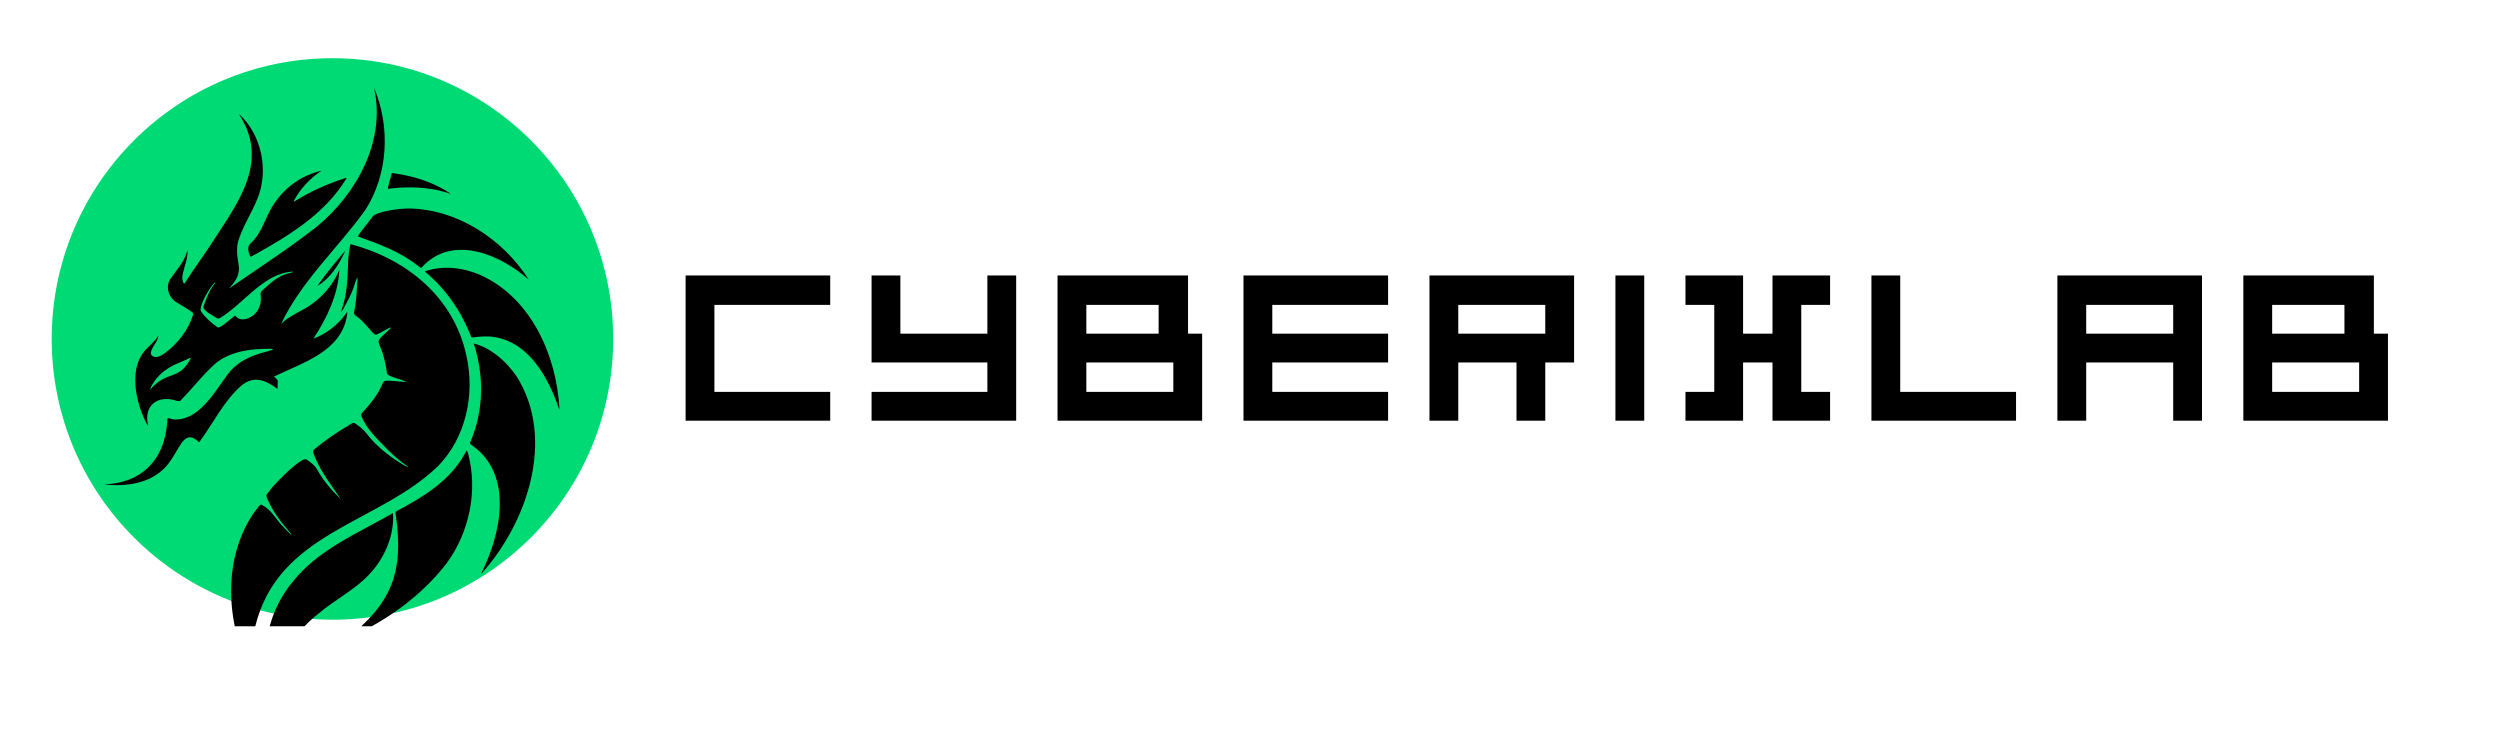 <svg xmlns="http://www.w3.org/2000/svg" xmlns:xlink="http://www.w3.org/1999/xlink" width="170" viewBox="0 0 127.5 37.5" height="50" preserveAspectRatio="xMidYMid meet"><defs><g></g><clipPath id="5c95e9e7cf"><path d="M 2.637 2.969 L 31.273 2.969 L 31.273 31.605 L 2.637 31.605 Z M 2.637 2.969 " clip-rule="nonzero"></path></clipPath><clipPath id="2a5fe764ea"><path d="M 16.957 2.969 C 9.047 2.969 2.637 9.379 2.637 17.285 C 2.637 25.195 9.047 31.605 16.957 31.605 C 24.863 31.605 31.273 25.195 31.273 17.285 C 31.273 9.379 24.863 2.969 16.957 2.969 Z M 16.957 2.969 " clip-rule="nonzero"></path></clipPath><clipPath id="5680609498"><path d="M 11 12 L 24 12 L 24 31.938 L 11 31.938 Z M 11 12 " clip-rule="nonzero"></path></clipPath><clipPath id="eb520ba7fb"><path d="M 5.293 4.469 L 20 4.469 L 20 25 L 5.293 25 Z M 5.293 4.469 " clip-rule="nonzero"></path></clipPath><clipPath id="57217066f1"><path d="M 17 22 L 25 22 L 25 31.938 L 17 31.938 Z M 17 22 " clip-rule="nonzero"></path></clipPath><clipPath id="8ef5d35470"><path d="M 13 26 L 21 26 L 21 31.938 L 13 31.938 Z M 13 26 " clip-rule="nonzero"></path></clipPath><clipPath id="734ebe181b"><path d="M 21 13 L 28.531 13 L 28.531 21 L 21 21 Z M 21 13 " clip-rule="nonzero"></path></clipPath></defs><g clip-path="url(#5c95e9e7cf)"><g clip-path="url(#2a5fe764ea)"><path fill="#00da75" d="M 2.637 2.969 L 31.273 2.969 L 31.273 31.605 L 2.637 31.605 Z M 2.637 2.969 " fill-opacity="1" fill-rule="nonzero"></path></g></g><g clip-path="url(#5680609498)"><path fill="#000000" d="M 22.332 23.781 C 23.758 22.324 24.23 20.133 23.793 18.168 C 23.164 15.18 20.762 13.223 17.918 12.461 C 17.891 12.449 17.871 12.453 17.863 12.484 C 17.812 12.719 17.777 12.957 17.762 13.199 C 17.719 14.117 17.73 15.055 17.375 15.918 C 17.441 15.875 17.477 15.801 17.52 15.738 C 17.668 15.469 17.812 15.199 17.934 14.918 C 18.051 14.672 18.105 14.387 18.215 14.152 C 18.242 14.172 18.23 14.219 18.234 14.246 C 18.195 14.801 18.18 15.359 18.062 15.906 C 18.047 15.992 18.059 16.051 18.141 16.102 C 18.457 16.309 18.699 16.613 18.945 16.898 C 19.02 16.969 19.105 17.105 19.223 17.055 C 19.469 16.957 19.691 16.777 19.938 16.699 C 19.941 16.73 19.914 16.75 19.891 16.77 C 19.02 17.59 19.312 17.184 19.594 18.297 C 19.656 18.527 19.703 18.758 19.727 18.996 C 19.734 19.062 19.762 19.105 19.816 19.133 C 20.105 19.289 20.449 19.336 20.734 19.484 C 18.816 19.359 20.195 19.184 18.535 20.98 C 18.488 21.043 18.395 21.105 18.422 21.195 C 18.684 21.891 19.27 22.406 19.77 22.934 C 20.082 23.238 20.41 23.527 20.77 23.777 C 20.945 23.941 20.406 23.609 20.383 23.594 C 19.766 23.195 19.176 22.734 18.727 22.148 C 18.559 21.926 18.348 21.75 18.117 21.598 C 18.047 21.543 17.977 21.578 17.906 21.617 C 17.238 22.008 16.586 22.445 15.996 22.941 C 15.902 23.047 16.086 23.332 16.125 23.457 C 16.445 24.172 16.941 24.809 17.371 25.438 C 16.914 25.023 16.512 24.527 16.199 23.988 C 16.07 23.734 15.844 23.574 15.613 23.422 C 15.32 23.34 14.145 24.551 13.918 24.816 C 13.82 24.93 13.73 25.051 13.637 25.168 C 13.555 25.254 13.602 25.359 13.641 25.457 C 13.91 26.086 14.34 26.641 14.785 27.156 C 14.809 27.191 14.855 27.223 14.859 27.266 C 14.848 27.273 14.832 27.266 14.824 27.254 C 14.664 27.094 14.504 26.934 14.352 26.766 C 14.039 26.414 13.805 25.973 13.367 25.758 C 13.297 25.699 13.258 25.77 13.207 25.816 C 13.102 25.957 12.984 26.09 12.887 26.238 C 11.277 28.699 11.559 32.039 12.93 34.566 C 12.742 33.719 12.77 32.812 13.012 31.969 C 14.184 27.125 19.246 26.742 22.332 23.781 Z M 22.332 23.781 " fill-opacity="1" fill-rule="nonzero"></path></g><g clip-path="url(#eb520ba7fb)"><path fill="#000000" d="M 12.344 19.637 C 12.992 19.137 13.559 19.406 14.141 19.828 C 14.148 19.824 14.156 19.805 14.156 19.789 C 14.16 19.691 14.156 19.59 14.164 19.492 C 14.184 19.348 14.062 19.285 13.969 19.207 C 15.418 18.5 17.414 17.938 17.699 16.078 C 17.711 15.992 17.738 15.832 17.637 16 C 17.234 16.574 16.629 17.031 15.984 17.27 C 16.672 16.227 17.242 15.031 17.309 13.762 C 16.898 14.715 16.203 15.418 15.281 15.883 C 14.945 16.07 14.598 16.242 14.332 16.531 C 15.363 14.34 17.223 12.668 18.625 10.719 C 19.805 8.891 19.918 6.457 19.074 4.473 C 19.691 7.156 18.203 9.875 16.164 11.551 C 14.727 12.68 13.18 13.676 11.684 14.711 C 12.621 13.707 11.918 13.465 12.133 12.355 C 12.355 11.574 12.828 10.887 13.129 10.137 C 13.723 8.703 13.34 6.836 12.176 5.805 C 13.84 8.316 12.016 10.488 10.652 12.625 C 10.25 13.23 9.816 13.812 9.434 14.426 C 9.352 14.566 9.281 14.191 9.297 14.141 C 9.305 14.055 9.32 13.973 9.34 13.891 C 9.422 13.516 9.59 13.148 9.562 12.758 C 9.398 13.363 9.039 13.723 8.691 14.219 C 8.414 14.633 8.609 15.195 9.023 15.43 C 9.215 15.547 9.41 15.664 9.602 15.785 C 9.695 15.863 9.891 15.918 9.84 16.074 C 9.594 16.844 9.066 17.516 8.426 17.996 C 8.242 18.121 7.953 18.32 7.754 18.137 C 7.703 18.086 7.68 18.031 7.699 17.957 C 7.73 17.809 7.809 17.684 7.895 17.559 C 7.961 17.453 8.023 17.34 8.062 17.219 C 8.074 17.184 8.09 17.094 8.035 17.172 C 7.879 17.441 7.621 17.621 7.418 17.848 C 6.426 18.945 7.074 20.918 7.531 21.699 C 7.566 21.719 7.551 21.668 7.547 21.648 C 7.348 20.789 7.906 20.215 8.766 20.379 C 8.875 20.383 9.137 20.516 9.203 20.438 C 9.75 19.875 10.23 19.258 10.797 18.715 C 11.586 17.914 12.766 17.777 13.836 17.789 C 14.223 17.801 13.223 18.016 13.184 18.051 C 12.578 18.238 12 18.562 11.621 19.082 C 10.938 19.988 10.133 21.5 8.824 21.387 C 8.512 21.32 8.547 21.227 8.523 21.578 C 8.375 23.484 7.195 24.648 5.293 24.703 C 6.379 24.828 7.594 24.684 8.395 23.867 C 8.699 23.562 8.898 23.176 9.121 22.809 C 9.277 22.555 9.504 22.18 9.852 22.34 C 9.953 22.387 10.043 22.449 10.121 22.527 C 10.148 22.551 10.16 22.551 10.18 22.527 C 10.891 21.562 11.422 20.426 12.344 19.637 Z M 9.723 18.289 C 9.379 18.895 9.18 19 8.539 19.227 C 8.23 19.348 7.949 19.539 7.73 19.789 C 7.711 19.812 7.695 19.852 7.656 19.848 C 7.898 19.238 8.434 18.797 9.023 18.547 C 9.25 18.449 9.48 18.359 9.707 18.25 C 9.711 18.25 9.727 18.258 9.727 18.266 C 9.727 18.273 9.727 18.285 9.723 18.289 Z M 13.59 14.617 C 13.496 14.723 13.258 14.859 13.289 15.012 C 13.332 15.324 13.285 15.641 13.094 15.898 C 12.879 16.195 12.359 16.453 12.051 16.16 C 12.027 16.145 12.008 16.074 11.969 16.105 C 11.84 16.195 11.184 16.816 11.078 16.684 C 10.777 16.457 10.48 16.211 10.266 15.898 C 10.074 15.68 10.754 14.539 10.973 14.395 C 11.004 14.402 10.949 14.457 10.941 14.473 C 10.672 14.809 10.523 15.215 10.383 15.617 C 10.281 15.805 10.902 16.125 11.043 16.215 C 11.109 16.254 11.168 16.254 11.234 16.211 C 12.438 15.48 13.449 13.938 14.926 13.852 C 14.992 13.887 14.789 13.914 14.773 13.926 C 14.305 14.016 13.938 14.309 13.59 14.617 Z M 13.59 14.617 " fill-opacity="1" fill-rule="nonzero"></path></g><path fill="#000000" d="M 24.16 17.516 C 24.691 19.141 24.676 20.93 24 22.512 C 23.957 22.629 23.957 22.629 24.055 22.699 C 26.23 24.203 25.543 27.285 24.52 29.293 C 26.879 26.703 28.359 22.387 26.348 19.195 C 25.828 18.438 25.055 17.746 24.16 17.516 Z M 24.16 17.516 " fill-opacity="1" fill-rule="nonzero"></path><g clip-path="url(#57217066f1)"><path fill="#000000" d="M 23.82 22.996 C 23.812 22.98 23.797 22.98 23.785 22.996 C 23.727 23.098 23.672 23.199 23.613 23.297 C 22.848 24.582 21.531 25.371 20.246 26.055 C 20.145 26.098 20.176 26.156 20.184 26.246 C 20.605 29.176 19.984 30.773 17.66 32.59 C 19.609 31.727 21.469 30.438 22.785 28.719 C 23.938 27.148 24.383 25.016 23.871 23.125 C 23.859 23.082 23.84 23.039 23.82 22.996 Z M 23.82 22.996 " fill-opacity="1" fill-rule="nonzero"></path></g><g clip-path="url(#8ef5d35470)"><path fill="#000000" d="M 18.828 29.301 C 19.609 28.473 20.121 27.316 20.043 26.164 C 18.254 27.199 16.238 28.012 14.918 29.68 C 13.512 31.367 12.988 34.062 14.391 35.898 C 13.836 34.152 14.867 32.355 16.23 31.305 C 17.062 30.594 18.07 30.102 18.828 29.301 Z M 18.828 29.301 " fill-opacity="1" fill-rule="nonzero"></path></g><g clip-path="url(#734ebe181b)"><path fill="#000000" d="M 28.531 20.824 C 28.383 18.137 27.09 15.211 24.543 14.047 C 23.66 13.648 22.641 13.52 21.707 13.824 C 21.668 13.836 21.664 13.848 21.691 13.871 C 22.742 14.738 23.527 15.887 24.02 17.152 C 24.047 17.215 24.051 17.215 24.117 17.207 C 24.469 17.164 24.824 17.129 25.176 17.184 C 27.008 17.457 27.984 19.305 28.527 20.891 C 28.535 20.871 28.531 20.844 28.531 20.824 Z M 28.531 20.824 " fill-opacity="1" fill-rule="nonzero"></path></g><path fill="#000000" d="M 18.996 11.051 C 18.758 11.395 18.457 11.707 18.246 12.059 C 19.301 12.434 20.359 12.816 21.258 13.512 C 21.309 13.535 21.457 13.699 21.5 13.648 C 23.047 11.918 25.527 12.973 26.969 14.27 C 25.656 12.188 23.277 10.633 20.781 10.633 C 20.402 10.637 19.23 10.766 18.996 11.051 Z M 18.996 11.051 " fill-opacity="1" fill-rule="nonzero"></path><path fill="#000000" d="M 12.773 12.414 C 12.582 12.586 12.676 12.871 12.75 13.059 C 12.766 13.094 12.781 13.098 12.812 13.082 C 12.895 13.039 12.977 12.996 13.055 12.953 C 14.812 11.977 16.625 10.848 17.68 9.078 C 17.617 9.059 17.566 9.102 17.508 9.113 C 16.648 9.406 15.805 9.77 15.039 10.258 C 14.996 10.289 14.957 10.27 14.996 10.223 C 15.332 9.602 15.824 9.086 16.406 8.703 C 15.422 8.922 14.559 9.523 13.996 10.367 C 13.527 11.02 13.395 11.871 12.773 12.414 Z M 12.773 12.414 " fill-opacity="1" fill-rule="nonzero"></path><path fill="#000000" d="M 19.805 9.629 C 20.652 9.52 21.52 9.523 22.355 9.707 C 22.555 9.754 22.754 9.816 22.949 9.875 C 22.957 9.875 22.965 9.871 22.961 9.863 C 22.098 9.285 21.074 8.969 20.051 8.832 C 19.953 8.805 19.969 8.891 19.945 8.957 C 19.941 9.031 19.719 9.664 19.805 9.629 Z M 19.805 9.629 " fill-opacity="1" fill-rule="nonzero"></path><path fill="#000000" d="M 17.574 12.824 C 17.094 13.391 16.602 13.977 16.184 14.582 C 16.836 14.207 17.277 13.512 17.594 12.832 C 17.586 12.824 17.582 12.816 17.574 12.824 Z M 17.574 12.824 " fill-opacity="1" fill-rule="nonzero"></path><g fill="#000000" fill-opacity="1"><g transform="translate(34.216, 21.455)"><g><path d="M 8.125 0 L 8.125 -1.469 L 2.219 -1.469 L 2.219 -5.906 L 8.125 -5.906 L 8.125 -7.406 L 0.75 -7.406 L 0.75 0 Z M 8.125 0 "></path></g></g></g><g fill="#000000" fill-opacity="1"><g transform="translate(43.7, 21.455)"><g><path d="M 8.125 0 L 8.125 -7.406 L 6.656 -7.406 L 6.656 -4.438 L 2.219 -4.438 L 2.219 -7.406 L 0.75 -7.406 L 0.75 -2.969 L 6.656 -2.969 L 6.656 -1.469 L 0.75 -1.469 L 0.75 0 Z M 8.125 0 "></path></g></g></g><g fill="#000000" fill-opacity="1"><g transform="translate(53.184, 21.455)"><g><path d="M 8.125 0 L 8.125 -4.438 L 7.406 -4.438 L 7.406 -7.406 L 0.75 -7.406 L 0.75 0 Z M 5.906 -4.438 L 2.219 -4.438 L 2.219 -5.906 L 5.906 -5.906 Z M 6.656 -1.469 L 2.219 -1.469 L 2.219 -2.969 L 6.656 -2.969 Z M 6.656 -1.469 "></path></g></g></g><g fill="#000000" fill-opacity="1"><g transform="translate(62.668, 21.455)"><g><path d="M 8.125 0 L 8.125 -1.469 L 2.219 -1.469 L 2.219 -2.969 L 8.125 -2.969 L 8.125 -4.438 L 2.219 -4.438 L 2.219 -5.906 L 8.125 -5.906 L 8.125 -7.406 L 0.75 -7.406 L 0.75 0 Z M 8.125 0 "></path></g></g></g><g fill="#000000" fill-opacity="1"><g transform="translate(72.153, 21.455)"><g><path d="M 8.125 -2.969 L 8.125 -7.406 L 0.75 -7.406 L 0.75 0 L 2.219 0 L 2.219 -2.969 L 5.188 -2.969 L 5.188 0 L 6.656 0 L 6.656 -2.969 Z M 6.656 -4.438 L 2.219 -4.438 L 2.219 -5.906 L 6.656 -5.906 Z M 6.656 -4.438 "></path></g></g></g><g fill="#000000" fill-opacity="1"><g transform="translate(81.637, 21.455)"><g><path d="M 2.219 0 L 2.219 -7.406 L 0.75 -7.406 L 0.75 0 Z M 2.219 0 "></path></g></g></g><g fill="#000000" fill-opacity="1"><g transform="translate(85.209, 21.455)"><g><path d="M 8.125 0 L 8.125 -1.469 L 6.656 -1.469 L 6.656 -5.906 L 8.125 -5.906 L 8.125 -7.406 L 5.188 -7.406 L 5.188 -4.438 L 3.688 -4.438 L 3.688 -7.406 L 0.75 -7.406 L 0.75 -5.906 L 2.219 -5.906 L 2.219 -1.469 L 0.75 -1.469 L 0.75 0 L 3.688 0 L 3.688 -2.969 L 5.188 -2.969 L 5.188 0 Z M 8.125 0 "></path></g></g></g><g fill="#000000" fill-opacity="1"><g transform="translate(94.693, 21.455)"><g><path d="M 8.125 0 L 8.125 -1.469 L 2.219 -1.469 L 2.219 -7.406 L 0.75 -7.406 L 0.75 0 Z M 8.125 0 "></path></g></g></g><g fill="#000000" fill-opacity="1"><g transform="translate(104.177, 21.455)"><g><path d="M 8.125 0 L 8.125 -7.406 L 0.75 -7.406 L 0.75 0 L 2.219 0 L 2.219 -2.969 L 6.656 -2.969 L 6.656 0 Z M 6.656 -4.438 L 2.219 -4.438 L 2.219 -5.906 L 6.656 -5.906 Z M 6.656 -4.438 "></path></g></g></g><g fill="#000000" fill-opacity="1"><g transform="translate(113.661, 21.455)"><g><path d="M 8.125 0 L 8.125 -4.438 L 7.406 -4.438 L 7.406 -7.406 L 0.75 -7.406 L 0.75 0 Z M 5.906 -4.438 L 2.219 -4.438 L 2.219 -5.906 L 5.906 -5.906 Z M 6.656 -1.469 L 2.219 -1.469 L 2.219 -2.969 L 6.656 -2.969 Z M 6.656 -1.469 "></path></g></g></g></svg>